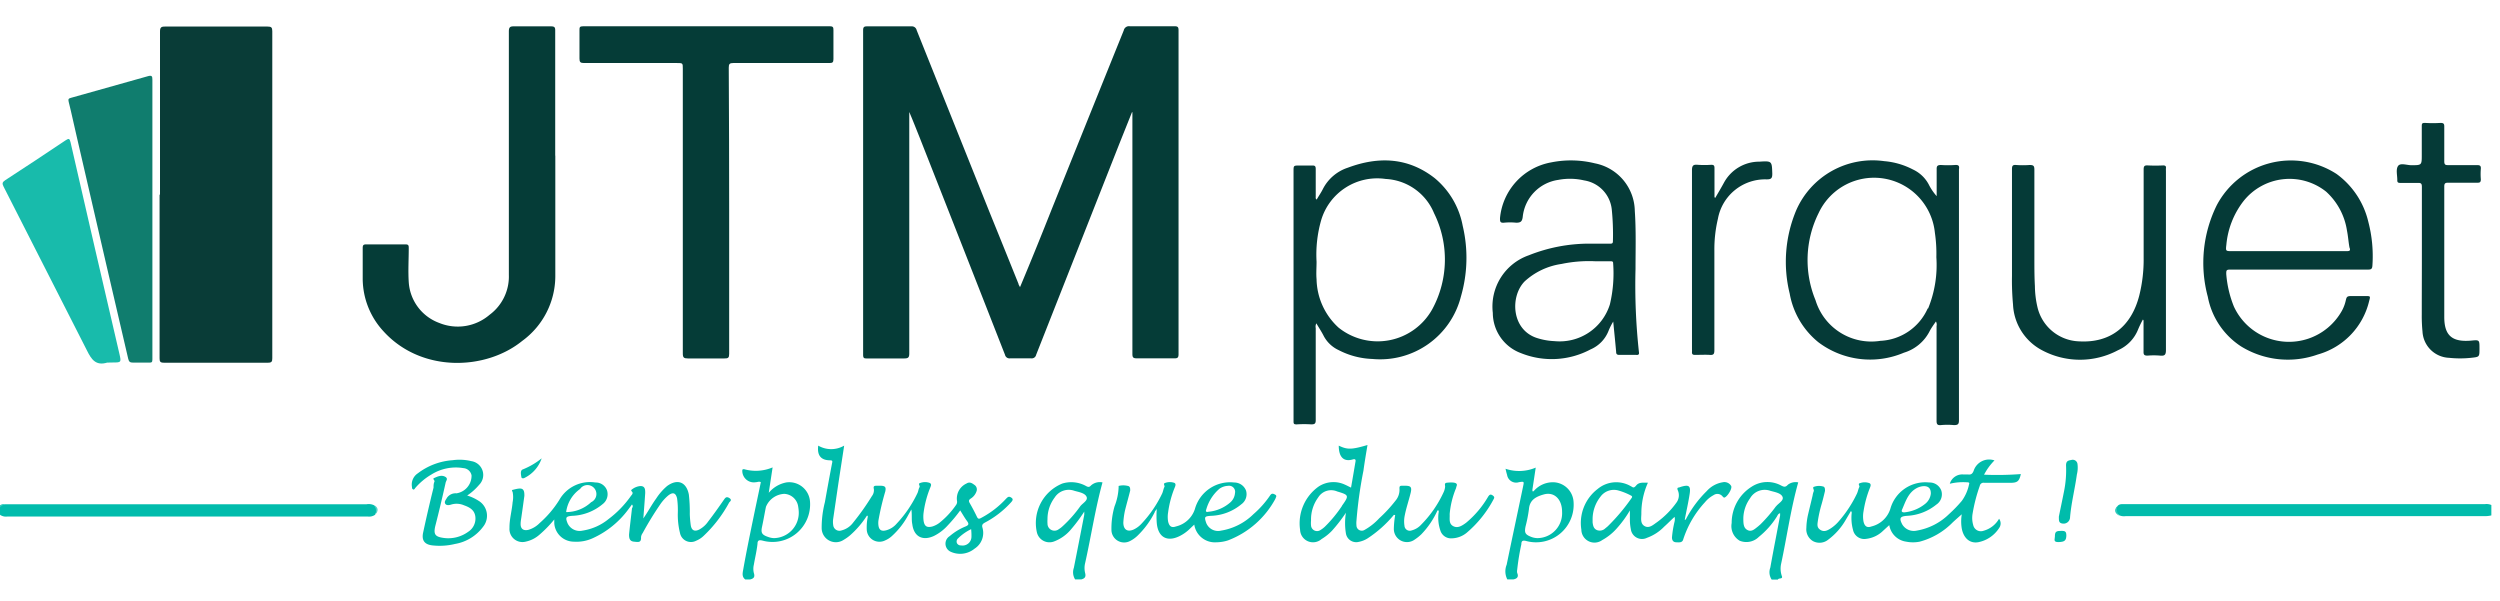 <svg xmlns="http://www.w3.org/2000/svg" viewBox="0 0 240 57.67"><defs><style>.cls-1{fill:#01bcac;}.cls-2{fill:#053c37;}.cls-3{fill:#093c37;}.cls-4{fill:#107d6e;}.cls-5{fill:#18bbab;}.cls-6{fill:#053a37;}.cls-7{fill:#00bcab;}.cls-8{fill:#03bdac;}.cls-9{fill:#01bdac;}.cls-10{fill:#30cabb;}.cls-11{fill:#52d2c6;}.cls-12{fill:#2fc9bb;}.cls-13{fill:#76dbd2;}.cls-14{fill:#5bd4c9;}</style></defs><title>logo</title><g id="Calque_3" data-name="Calque 3"><path class="cls-1" d="M203.3,48.56c.2-.21.47-.16.73-.16h34.5a1.16,1.16,0,0,1,.64.08v1a2.7,2.7,0,0,1-.69.07H204.06a1.19,1.19,0,0,1-.59-.07C203.07,49.16,203,49,203.3,48.56Z"/><path class="cls-2" d="M108.67,10.77l-1.2,3-8,20.29a.43.43,0,0,1-.49.34q-1,0-2,0a.44.44,0,0,1-.5-.34q-4.08-10.42-8.19-20.85c-.33-.82-.65-1.64-1-2.46v.45q0,11.36,0,22.72c0,.39-.09.49-.49.49-1.18,0-2.36,0-3.55,0-.28,0-.39,0-.39-.36q0-15.58,0-31.15c0-.32.11-.37.39-.37,1.45,0,2.89,0,4.33,0A.47.47,0,0,1,88,2.9l7,17.48c.93,2.29,1.86,4.59,2.78,6.88,0,.09.09.18.14.31C99,25,100,22.52,101,20q3.43-8.54,6.88-17.08a.51.51,0,0,1,.58-.4c1.43,0,2.86,0,4.29,0,.3,0,.39.07.39.38q0,15.56,0,31.11c0,.34-.12.4-.42.39-1.2,0-2.4,0-3.6,0-.36,0-.41-.12-.41-.44q0-11.38,0-22.76v-.43Z"/><path class="cls-3" d="M15.36,18.69c0-5.22,0-10.44,0-15.66,0-.39.11-.49.5-.48,3.28,0,6.55,0,9.83,0,.35,0,.45.08.45.44q0,15.69,0,31.39c0,.32-.05.44-.41.44q-5,0-10,0c-.36,0-.41-.12-.41-.43q0-7.86,0-15.7Z"/><path class="cls-2" d="M70,20.25c0,4.57,0,9.15,0,13.72,0,.36-.09.45-.45.44q-1.75,0-3.51,0c-.39,0-.49-.08-.49-.48q0-13.66,0-27.32c0-.56,0-.56-.57-.56-3,0-6,0-8.93,0-.34,0-.42-.1-.42-.43,0-.9,0-1.8,0-2.71,0-.28,0-.39.37-.39q11.82,0,23.65,0c.28,0,.37.07.36.36q0,1.4,0,2.79c0,.32-.09.38-.38.38-3.08,0-6.15,0-9.23,0-.36,0-.44.09-.44.45Q70,13.36,70,20.25Z"/><path class="cls-2" d="M53.31,14.92V26.53a7.71,7.71,0,0,1-3.18,6.2c-3.5,2.84-9.68,3.07-13.31-.92a7.47,7.47,0,0,1-2-5c0-1,0-2,0-3,0-.26.06-.35.33-.35,1.26,0,2.51,0,3.77,0,.29,0,.32.1.32.35,0,1.09-.07,2.18,0,3.27A4.47,4.47,0,0,0,42.16,31,4.69,4.69,0,0,0,47,30.22a4.57,4.57,0,0,0,1.85-3.83c0-7.79,0-15.57,0-23.36,0-.43.12-.51.53-.5,1.17,0,2.34,0,3.51,0,.35,0,.42.1.41.43,0,4,0,8,0,12Z"/><path class="cls-4" d="M14.63,21.05c0,4.48,0,9,0,13.46,0,.26-.07.31-.3.3-.52,0-1,0-1.56,0-.28,0-.39-.07-.46-.36-.7-3-1.41-6.07-2.12-9.11Q8.78,19.22,7.36,13.09C7.1,12,6.87,10.86,6.59,9.76c-.06-.25,0-.31.23-.37C9.28,8.71,11.73,8,14.18,7.32c.41-.12.45,0,.45.35q0,6.69,0,13.38Z"/><path class="cls-5" d="M10.29,34.81c-1.1.33-1.52-.31-1.95-1.18q-4-7.89-8-15.72c-.15-.3-.12-.42.16-.61q2.91-1.89,5.8-3.83c.29-.19.38-.2.47.18Q9.1,23.84,11.47,34c.18.79.17.8-.66.8Z"/><path class="cls-6" d="M205.72,30.67a10.32,10.32,0,0,0-.46.95,3.64,3.64,0,0,1-1.93,2,7.74,7.74,0,0,1-7.3,0,5.23,5.23,0,0,1-2.78-4.39,25.19,25.19,0,0,1-.1-2.75c0-3.41,0-6.82,0-10.24,0-.31.06-.43.4-.4a9.26,9.26,0,0,0,1.29,0c.36,0,.46.07.46.44,0,2.84,0,5.68,0,8.52,0,.88,0,1.77.05,2.66a9.3,9.3,0,0,0,.24,2,4.25,4.25,0,0,0,4,3.31c2.94.17,5-1.36,5.78-4.4a14.2,14.2,0,0,0,.42-3.61c0-2.83,0-5.65,0-8.48,0-.32.07-.42.4-.4a14.42,14.42,0,0,0,1.47,0c.2,0,.3.06.27.27a2.25,2.25,0,0,0,0,.26c0,5.73,0,11.47,0,17.2,0,.46-.13.57-.55.53a7,7,0,0,0-1.21,0c-.3,0-.4-.07-.39-.38,0-1,0-2,0-3Z"/><path class="cls-6" d="M232.5,24.56c0-2.21,0-4.42,0-6.63,0-.3-.08-.38-.38-.37-.56,0-1.13,0-1.69,0-.23,0-.3-.06-.29-.29,0-.46-.15-1,.07-1.33s.84-.08,1.28-.08c1,0,1,0,1-1s0-1.81,0-2.71c0-.26,0-.36.33-.35a12,12,0,0,0,1.47,0c.29,0,.37.08.36.37,0,1.1,0,2.2,0,3.31,0,.31.09.38.38.37.93,0,1.85,0,2.78,0,.29,0,.37.09.35.36a5.9,5.9,0,0,0,0,1c0,.28-.09.34-.35.33-.92,0-1.85,0-2.77,0-.29,0-.39.05-.39.37q0,6.26,0,12.52v0c0,1.79.76,2.42,2.56,2.27.82-.08.82-.08.82.75s0,.81-.8.9a10,10,0,0,1-2.12,0,2.66,2.66,0,0,1-2.55-2.52,14.81,14.81,0,0,1-.07-1.63C232.49,28.37,232.5,26.47,232.5,24.56Z"/><path class="cls-6" d="M164.66,19c.29-.49.59-1,.85-1.48a3.85,3.85,0,0,1,3.39-2c1.22-.08,1.2-.05,1.24,1.15,0,.44-.09.55-.55.55A4.61,4.61,0,0,0,164.92,21a12.73,12.73,0,0,0-.34,3.07q0,4.77,0,9.55c0,.35-.07.48-.44.45s-1,0-1.43,0c-.21,0-.29-.07-.28-.27a2.17,2.17,0,0,0,0-.26q0-8.6,0-17.2c0-.45.13-.56.55-.52a9.4,9.4,0,0,0,1.3,0c.25,0,.31.08.31.32,0,.93,0,1.86,0,2.79Z"/><path class="cls-1" d="M.47,48.41H35.18a1.19,1.19,0,0,1,.72.09c.33.33.35.47.09.93a1,1,0,0,1-.66.16H.69A1,1,0,0,1,0,49.42C-.29,48.84-.16,48.54.47,48.41Z"/><path class="cls-7" d="M44.85,47.57a4.4,4.4,0,0,1,1.07.49,1.68,1.68,0,0,1,.48,2.48,4.25,4.25,0,0,1-2.72,1.68,6.2,6.2,0,0,1-2.15.14c-.77-.08-1.07-.48-.91-1.23.31-1.44.64-2.88,1-4.32,0-.18,0-.37.08-.55s-.25-.28,0-.38.63-.31,1-.13.12.39.08.59c-.31,1.4-.64,2.79-1,4.19-.17.77,0,1,.8,1.11a3.25,3.25,0,0,0,2.37-.59,1.51,1.51,0,0,0,.68-1.48c-.09-.62-.55-.87-1.08-1.06a1.79,1.79,0,0,0-1.21-.08c-.2.07-.49.12-.6-.08s.07-.37.16-.55a1,1,0,0,1,.92-.44,1.71,1.71,0,0,0,1.45-1.72.86.86,0,0,0-.78-.7,4.41,4.41,0,0,0-3.07.61,6.16,6.16,0,0,0-1.55,1.29c-.06.07-.11.21-.22.14s-.09-.14-.1-.23a1.29,1.29,0,0,1,.56-1.31,6.2,6.2,0,0,1,3.34-1.26,4.75,4.75,0,0,1,1.8.09A1.34,1.34,0,0,1,46,46.54,5.48,5.48,0,0,1,44.85,47.57Z"/><path class="cls-7" d="M197.65,49.6c.15-.75.33-1.58.49-2.4a10.18,10.18,0,0,0,.2-2.52c0-.43.21-.47.5-.52a.46.46,0,0,1,.6.39,2.69,2.69,0,0,1-.06,1c-.19,1.4-.55,2.77-.66,4.18a.62.62,0,0,1-.72.53C197.61,50.21,197.66,49.93,197.65,49.6Z"/><path class="cls-8" d="M52,44a3.24,3.24,0,0,1-1.63,1.87c-.11.07-.3.08-.32-.08s-.15-.64.15-.73A7.1,7.1,0,0,0,52,44Z"/><path class="cls-9" d="M197.27,51.51c0-.48.11-.55.69-.55.29,0,.41.11.41.4,0,.52-.15.66-.73.68S197.28,51.74,197.27,51.51Z"/><path class="cls-10" d="M.47,48.41c-.56.25-.61.37-.44,1a.48.48,0,0,1-.21-.65A.55.55,0,0,1,.47,48.41Z"/><path class="cls-11" d="M36,49.42a.87.87,0,0,0-.09-.93C36.33,48.72,36.36,49.07,36,49.42Z"/><path class="cls-12" d="M203.3,48.56a.84.84,0,0,0,.17.95C203,49.29,202.91,48.92,203.3,48.56Z"/><path class="cls-13" d="M147.24,47.18c0,.07-.09.15-.14.11s0-.19,0-.28C147.17,47.07,147.15,47.16,147.24,47.18Z"/><path class="cls-14" d="M83.21,49.51c0-.08.09-.21.14-.17s0,.18,0,.26Z"/><path class="cls-7" d="M105.84,46.31a1.27,1.27,0,0,0-1.1.29c-.17.19-.28.16-.46.07a2.93,2.93,0,0,0-2.3-.25,4.09,4.09,0,0,0-2.44,4.68,1.24,1.24,0,0,0,1.7.86,3.91,3.91,0,0,0,1.62-1.19,14.61,14.61,0,0,0,1.23-1.66c0,.17,0,.24,0,.3-.33,1.7-.66,3.4-1,5.1a1.28,1.28,0,0,0,.12,1.11h.61c.32-.09.45-.24.35-.62a2,2,0,0,1,0-.93C104.75,51.48,105.14,48.87,105.84,46.31Zm-2.14,2.3A12,12,0,0,1,102,50.53a2,2,0,0,1-.34.26.67.67,0,0,1-1.1-.52,3.08,3.08,0,0,1,0-.43,3.42,3.42,0,0,1,.69-2.08,1.6,1.6,0,0,1,1.9-.64c.43.12,1,.21,1.16.57S103.93,48.3,103.7,48.61Z"/><path class="cls-7" d="M171,54.07c.55-2.58.91-5.2,1.63-7.76a1.21,1.21,0,0,0-1,.23c-.24.27-.4.19-.64.07a2.77,2.77,0,0,0-2.81.1,4.1,4.1,0,0,0-1.94,3.5,1.63,1.63,0,0,0,.77,1.7,1.7,1.7,0,0,0,1.84-.37,7.92,7.92,0,0,0,1.72-1.93c.08-.12.11-.29.32-.34,0,.09,0,.16,0,.22-.31,1.66-.64,3.32-.94,5a1.27,1.27,0,0,0,.13,1.15h.6c.06-.19.52,0,.37-.36A2.19,2.19,0,0,1,171,54.07Zm-.51-5.46A14.45,14.45,0,0,1,169,50.34l-.23.2c-.3.23-.6.55-1,.35s-.41-.62-.41-1.15a3.4,3.4,0,0,1,.65-1.91,1.62,1.62,0,0,1,1.95-.71c.43.12,1,.21,1.16.57S170.73,48.31,170.5,48.61Z"/><path class="cls-7" d="M151.06,48.15a2,2,0,0,0-1.85-1.85,2.42,2.42,0,0,0-2,.88c-.2,0-.12-.08-.1-.17l.32-2.12a4.06,4.06,0,0,1-2.9.11c.05.21.09.4.15.59a.88.88,0,0,0,1.14.7c.51-.08.5-.08.39.44-.52,2.5-1.06,5-1.57,7.48a1.7,1.7,0,0,0,.06,1.41h.6c.35-.07.51-.25.35-.62a.76.76,0,0,1,0-.3,22.73,22.73,0,0,1,.4-2.45c0-.34.14-.4.48-.31A3.61,3.61,0,0,0,151.06,48.15Zm-3.45,3.51a1.71,1.71,0,0,1-.59-.11c-.6-.23-.69-.4-.57-1a13.85,13.85,0,0,0,.33-1.68c.07-.9.71-1.2,1.41-1.4,1-.29,1.77.44,1.77,1.66A2.39,2.39,0,0,1,147.61,51.66Z"/><path class="cls-7" d="M77.76,48.13a2,2,0,0,0-2.25-1.82,2.9,2.9,0,0,0-1.71,1l.37-2.44a4.12,4.12,0,0,1-2.74.17c-.09,0-.16,0-.17.12a1.11,1.11,0,0,0,1.31,1.13c.15,0,.3-.1.47,0-.23,1.12-.47,2.23-.7,3.35-.35,1.7-.7,3.39-1,5.09-.06.32-.12.66.21.9H72c.34-.08.5-.22.37-.62a1.68,1.68,0,0,1,0-.8c.11-.65.27-1.29.35-2,0-.35.16-.39.49-.31A3.61,3.61,0,0,0,77.76,48.13ZM74.3,51.66a1.79,1.79,0,0,1-.55-.11c-.62-.21-.72-.4-.59-1s.24-1.26.37-1.89a2,2,0,0,1,1.77-1.25,1.42,1.42,0,0,1,1.33,1.25,3.87,3.87,0,0,1,.05.45A2.43,2.43,0,0,1,74.3,51.66Z"/><path class="cls-6" d="M140.42,21.68a7.8,7.8,0,0,0-2.69-4.58c-2.56-2-5.4-2.1-8.34-1a4.13,4.13,0,0,0-2.4,2.06c-.17.34-.39.65-.59,1a.21.21,0,0,1-.09-.22c0-.91,0-1.81,0-2.71,0-.27-.07-.35-.34-.34s-.81,0-1.21,0c-.58,0-.58,0-.58.55V34.29c0,2,0,4.08,0,6.11,0,.26,0,.35.32.34a10.74,10.74,0,0,1,1.39,0c.35,0,.42-.1.42-.42q0-4.41,0-8.82a.7.7,0,0,1,.06-.46c.24.42.5.8.7,1.2a3.08,3.08,0,0,0,1.44,1.37,7.57,7.57,0,0,0,3.23.85,8,8,0,0,0,8.51-6A13.28,13.28,0,0,0,140.42,21.68Zm-2.92,8a6,6,0,0,1-9,1.77,6.45,6.45,0,0,1-2.11-4.65c-.05-.55,0-1.11,0-1.67a12,12,0,0,1,.43-3.95,5.61,5.61,0,0,1,6.2-4,5.31,5.31,0,0,1,4.65,3.29A10,10,0,0,1,137.5,29.68Z"/><path class="cls-6" d="M188.06,16.34v-.09c.05-.3,0-.44-.38-.41a10,10,0,0,1-1.34,0c-.36,0-.43.11-.42.43,0,.86,0,1.71,0,2.56a5.2,5.2,0,0,1-.77-1.14,3.3,3.3,0,0,0-1.51-1.42,7.25,7.25,0,0,0-2.76-.8,8,8,0,0,0-8.44,4.71,12.76,12.76,0,0,0-.63,8,7.74,7.74,0,0,0,2.76,4.68,8.26,8.26,0,0,0,8.2,1,4.09,4.09,0,0,0,2.44-2c.18-.36.42-.68.64-1a.64.64,0,0,1,.06.44c0,3,0,6.05,0,9.08,0,.31.05.46.41.43a6.63,6.63,0,0,1,1.26,0c.41,0,.48-.11.48-.49Q188.06,28.3,188.06,16.34Zm-3,13.27a5.24,5.24,0,0,1-4.54,3.11,5.6,5.6,0,0,1-6.23-3.9,10.11,10.11,0,0,1,.3-8.37,5.87,5.87,0,0,1,11.16,1.9,13.7,13.7,0,0,1,.14,2.34A11,11,0,0,1,185.1,29.61Z"/><path class="cls-6" d="M227.36,21.3a7.92,7.92,0,0,0-3.05-4.6,8.05,8.05,0,0,0-11.5,3,12.5,12.5,0,0,0-.86,8.79,7.29,7.29,0,0,0,3.2,4.77,8.56,8.56,0,0,0,7.36.77,7,7,0,0,0,4.93-5.14c.13-.47.13-.47-.38-.47s-.87,0-1.3,0-.48.06-.56.4a3.74,3.74,0,0,1-.37,1,5.82,5.82,0,0,1-10.38-.4,10.51,10.51,0,0,1-.73-3.12c0-.32,0-.42.36-.42,2.21,0,4.42,0,6.63,0s4.42,0,6.63,0c.28,0,.39-.06.41-.37A13,13,0,0,0,227.36,21.3Zm-2.08,2.81h-11c-.62,0-.62,0-.55-.61a8,8,0,0,1,1.66-4.21,5.64,5.64,0,0,1,7.92-.89,6.34,6.34,0,0,1,2,3.74c.11.54.14,1.08.24,1.62C225.68,24.07,225.55,24.11,225.28,24.11Z"/><path class="cls-6" d="M157.34,33.82a59,59,0,0,1-.33-8c0-1.86.06-3.73-.07-5.59a4.73,4.73,0,0,0-3.83-4.55,9.6,9.6,0,0,0-4.2-.09A6,6,0,0,0,144,20.94c0,.31,0,.47.38.44a5.72,5.72,0,0,1,1.17,0c.44,0,.57-.12.63-.54a4,4,0,0,1,3.41-3.57,6,6,0,0,1,2.49.05,3.15,3.15,0,0,1,2.65,2.79,23.86,23.86,0,0,1,.11,3.05c0,.25-.14.23-.31.23l-2,0a15.63,15.63,0,0,0-5.77,1.12,5.21,5.21,0,0,0-3.45,5.53,4.13,4.13,0,0,0,2.7,3.86,7.92,7.92,0,0,0,6.69-.36,3.2,3.2,0,0,0,1.72-1.78,6.2,6.2,0,0,1,.45-.89c.1,1.05.2,2,.28,2.91,0,.21.08.29.3.29.54,0,1.07,0,1.61,0C157.31,34.1,157.37,34,157.34,33.82Zm-2.79-4.6a5.05,5.05,0,0,1-5.31,3.53,6.36,6.36,0,0,1-1.78-.33c-2.39-.85-2.48-4-1.09-5.41a6.64,6.64,0,0,1,3.53-1.67,12.9,12.9,0,0,1,3.22-.26h1.47c.13,0,.28,0,.27.18A12.89,12.89,0,0,1,154.55,29.22Z"/><path class="cls-7" d="M190.47,45.57a5.6,5.6,0,0,1,1-1.37,1.56,1.56,0,0,0-2,1c-.11.27-.24.39-.53.35-.14,0-.29,0-.44,0a1.25,1.25,0,0,0-1.32.89,5.44,5.44,0,0,1,1.64-.14c.11,0,.29,0,.21.19a4.1,4.1,0,0,1-.7,1.6,13.43,13.43,0,0,1-1.23,1.27A5.81,5.81,0,0,1,184,50.94a1.29,1.29,0,0,1-1.38-.59c-.32-.61-.22-.78.45-.83a4.85,4.85,0,0,0,2.82-1.08,1.18,1.18,0,0,0,.47-1.36,1.19,1.19,0,0,0-1.15-.76,3.48,3.48,0,0,0-3.74,2.54,2.53,2.53,0,0,1-1.81,1.68c-.41.15-.65,0-.76-.46a2.7,2.7,0,0,1,0-1,10.17,10.17,0,0,1,.61-2.24c.06-.16.15-.36-.05-.46a1.3,1.3,0,0,0-.89,0c-.27.06,0,.26-.08.39s-.13.42-.22.61A11.62,11.62,0,0,1,176.56,50a3.68,3.68,0,0,1-.8.72c-.29.18-.62.39-1,.15s-.28-.57-.24-.9a12.2,12.2,0,0,1,.36-1.59c.12-.42.22-.83.32-1.25,0-.16,0-.34-.13-.41a1.43,1.43,0,0,0-.89,0c-.25.05,0,.29-.06.44a1.76,1.76,0,0,0-.11.41c-.14.6-.29,1.2-.43,1.8a6.45,6.45,0,0,0-.17,1.32,1.31,1.31,0,0,0,.66,1.27,1.33,1.33,0,0,0,1.46-.17,6.21,6.21,0,0,0,1.67-1.9l.49-.83c.12.12.06.22.06.32a4.42,4.42,0,0,0,.14,1.49,1.1,1.1,0,0,0,1.26.86,2.76,2.76,0,0,0,1.61-.76l.61-.56A1.91,1.91,0,0,0,183,52a3.3,3.3,0,0,0,1.29,0,6.94,6.94,0,0,0,3.17-1.85c.29-.27.59-.53.87-.78a4.21,4.21,0,0,0,0,1.37c.18.95.81,1.48,1.64,1.3a3.09,3.09,0,0,0,1.94-1.34.75.75,0,0,0,0-.9,2.45,2.45,0,0,1-1.48,1.15.75.75,0,0,1-1-.54,2.44,2.44,0,0,1-.06-1.11,15.53,15.53,0,0,1,.69-2.66.36.36,0,0,1,.43-.29H193c.68,0,.85-.16,1-.84A29.43,29.43,0,0,1,190.47,45.57Zm-7.88,3.37c.35-.79.59-1.66,1.45-2.1a1.54,1.54,0,0,1,.66-.17c.44,0,.67.23.66.72a1.46,1.46,0,0,1-.57,1,3.77,3.77,0,0,1-2,.8C182.63,49.18,182.51,49.13,182.59,48.94Z"/><path class="cls-7" d="M70,47.8c-.24-.13-.34-.06-.48.14-.5.72-1,1.43-1.54,2.13a2.44,2.44,0,0,1-.86.77c-.43.21-.71.09-.8-.37a10.17,10.17,0,0,1-.1-1.11,14.7,14.7,0,0,0-.09-1.88c-.23-1.21-1.09-1.55-2.09-.82A5.45,5.45,0,0,0,63,47.85c-.45.62-.8,1.29-1.24,1.92.06-.81.13-1.63.18-2.44,0-.32,0-.67-.46-.67a1.52,1.52,0,0,0-.83.34c-.16.1.08.2.08.32s-.09.2-.16.29a9.85,9.85,0,0,1-2.15,2.22,5.16,5.16,0,0,1-2.5,1.11,1.27,1.27,0,0,1-1.43-.7c-.23-.57-.17-.67.44-.72a4.83,4.83,0,0,0,2.93-1.13,1.19,1.19,0,0,0,.41-1.32,1.15,1.15,0,0,0-1.11-.75A3.38,3.38,0,0,0,53.69,48a10,10,0,0,1-1.89,2.22,2.46,2.46,0,0,1-1.06.64c-.48.12-.77-.08-.76-.57,0-.23.05-.46.08-.69.1-.68.19-1.36.28-2,0-.24,0-.53-.2-.65s-.62,0-.93.08c-.09,0-.06.12,0,.19a2.5,2.5,0,0,1,0,1c-.07.83-.31,1.63-.3,2.47A1.25,1.25,0,0,0,50.46,52a2.9,2.9,0,0,0,1.33-.67,11.6,11.6,0,0,0,1.42-1.46c0,.16,0,.26,0,.35A1.89,1.89,0,0,0,55.09,52a3.75,3.75,0,0,0,1.81-.33,8.72,8.72,0,0,0,3.42-2.77l.35-.47c.13.15.06.26,0,.37-.09.84-.2,1.68-.28,2.52,0,.34.05.64.47.68s.71.12.68-.44a.81.81,0,0,1,.16-.39,30.63,30.63,0,0,1,1.71-2.79,4.18,4.18,0,0,1,.75-.82c.44-.34.71-.25.84.28a8.33,8.33,0,0,1,.07,1.41,7.25,7.25,0,0,0,.21,1.92,1.07,1.07,0,0,0,1.55.74,2.26,2.26,0,0,0,.69-.44A12.62,12.62,0,0,0,70,48.24C70.1,48.12,70.31,48,70,47.8Zm-14.3-.88a.86.86,0,1,1,1.05,1.29,3.5,3.5,0,0,1-2.4.95A3.22,3.22,0,0,1,55.72,46.92Z"/><path class="cls-7" d="M97.05,47.75c-.23-.14-.33,0-.46.12a8.88,8.88,0,0,1-2.38,1.84c-.24.14-.33.11-.44-.13-.21-.44-.44-.87-.68-1.29-.11-.19-.09-.3.09-.42a1.32,1.32,0,0,0,.56-.69.52.52,0,0,0-.21-.64c-.23-.17-.45-.31-.75-.12a1.59,1.59,0,0,0-.91,1.65.51.51,0,0,1-.09.41,8,8,0,0,1-1.58,1.7,2.14,2.14,0,0,1-.72.37c-.47.11-.72,0-.81-.52a3,3,0,0,1,0-.85,9.69,9.69,0,0,1,.63-2.36c.06-.16.17-.35-.05-.46a1.3,1.3,0,0,0-.89,0c-.29.06,0,.28-.09.42s-.11.39-.2.57a11.35,11.35,0,0,1-2,2.93,2,2,0,0,1-1,.63c-.42.11-.68,0-.74-.47a1.85,1.85,0,0,1,0-.47,24.73,24.73,0,0,1,.66-2.8c.08-.4,0-.52-.43-.54H84.2c-.22,0-.39,0-.31.31a.93.93,0,0,1-.19.69,23.57,23.57,0,0,1-1.79,2.53,2,2,0,0,1-1.12.76.6.6,0,0,1-.8-.5,2,2,0,0,1,0-.64c.2-1.35.39-2.69.59-4l.46-3a2.47,2.47,0,0,1-2.49,0c-.12.93.25,1.4,1.12,1.41.24,0,.26.06.21.27q-.36,1.88-.69,3.75a9.84,9.84,0,0,0-.31,2.47A1.36,1.36,0,0,0,81,51.82a4,4,0,0,0,.63-.45,8.85,8.85,0,0,0,1.59-1.86c.11-.06.13,0,.09.09a5,5,0,0,0-.1,1.28,1.22,1.22,0,0,0,1.76,1,2.24,2.24,0,0,0,.62-.39,7.42,7.42,0,0,0,1.63-2.1l.27-.48c.08.49,0,1,.09,1.41.15,1.21,1,1.63,2.08,1.13A4.42,4.42,0,0,0,91,50.42,13.75,13.75,0,0,0,92.18,49c.23.36.41.69.64,1s.18.41-.15.55a5.51,5.51,0,0,0-1.5.92.85.85,0,0,0,.08,1.49,2.18,2.18,0,0,0,2.31-.29,1.79,1.79,0,0,0,.76-2c-.08-.26,0-.37.21-.49a9.12,9.12,0,0,0,2.57-2C97.25,48,97.27,47.88,97.05,47.75Zm-3.79,3.79a.85.85,0,0,1-1,.82.41.41,0,0,1-.39-.21.4.4,0,0,1,.11-.47,4.57,4.57,0,0,1,1.25-.88A5.88,5.88,0,0,1,93.26,51.54Z"/><path class="cls-7" d="M143.31,47.57c-.23-.17-.33-.07-.46.13a9.35,9.35,0,0,1-2.11,2.49c-.36.26-.78.56-1.23.32s-.32-.72-.34-1.13c0,0,0,0,0-.05a8.35,8.35,0,0,1,.62-2.49c0-.14.16-.31,0-.43s-.58-.1-.88-.07-.16.25-.18.4a1.63,1.63,0,0,1-.17.57,10.85,10.85,0,0,1-2.13,3.06,1.87,1.87,0,0,1-.91.55.51.51,0,0,1-.69-.44,2.76,2.76,0,0,1,0-.86c.14-.79.41-1.55.6-2.33.12-.53,0-.65-.51-.66h-.26c-.23,0-.33,0-.31.3a1.6,1.6,0,0,1-.37,1.12,13.46,13.46,0,0,1-1.58,1.71A5.71,5.71,0,0,1,131,50.87a.51.51,0,0,1-.78-.44,2.06,2.06,0,0,1,0-.43,40.91,40.91,0,0,1,.67-4.81c.11-.82.25-1.63.39-2.47-1.52.45-1.94.46-2.76.06,0,1.1.47,1.59,1.37,1.32.17-.05.28,0,.24.2-.14.83-.28,1.66-.43,2.51-.22-.1-.39-.2-.58-.28a2.6,2.6,0,0,0-2.52.17,4.33,4.33,0,0,0-1.79,4.17,1.24,1.24,0,0,0,2.06.88,4.86,4.86,0,0,0,1-.8,15.06,15.06,0,0,0,1.34-1.73,6.1,6.1,0,0,0,0,2,1,1,0,0,0,1.23.8,2.45,2.45,0,0,0,.87-.35,11.37,11.37,0,0,0,2.5-2.24c.21,0,.09.11.1.19a8.32,8.32,0,0,0-.1,1.11,1.26,1.26,0,0,0,2,1.07,4.48,4.48,0,0,0,.64-.51A8.11,8.11,0,0,0,138,49c.14,0,.14,0,.09.34a3.77,3.77,0,0,0,.18,1.57,1.07,1.07,0,0,0,1.12.77,2.33,2.33,0,0,0,1.43-.55,10.88,10.88,0,0,0,2.59-3.25C143.48,47.74,143.44,47.67,143.31,47.57Zm-14.48,1a12.48,12.48,0,0,1-1.65,2,2.59,2.59,0,0,1-.41.31.58.58,0,0,1-.91-.42,2.43,2.43,0,0,1,0-.49,3.58,3.58,0,0,1,.69-2.22,1.46,1.46,0,0,1,1.82-.57C129.51,47.52,129.53,47.57,128.83,48.55Z"/><path class="cls-7" d="M122.39,47.47c-.2-.1-.31-.12-.46.09a9.13,9.13,0,0,1-1.6,1.8,5.73,5.73,0,0,1-3.11,1.58,1.22,1.22,0,0,1-1.43-.76c-.19-.56-.15-.62.45-.66a4.81,4.81,0,0,0,2.93-1.11,1.19,1.19,0,0,0,.45-1.31,1.21,1.21,0,0,0-1.14-.78,3.5,3.5,0,0,0-3.77,2.55,2.52,2.52,0,0,1-1.82,1.67c-.41.15-.64,0-.75-.47a2.66,2.66,0,0,1,0-.89,9.68,9.68,0,0,1,.61-2.32c.07-.17.18-.39,0-.5a1.3,1.3,0,0,0-.89,0c-.25.07,0,.27-.08.4s-.12.41-.21.61a11.29,11.29,0,0,1-2,2.92,2.43,2.43,0,0,1-.73.54c-.62.28-1,0-1-.67A7.57,7.57,0,0,1,108,49c.16-.64.34-1.27.5-1.91,0-.19,0-.4-.22-.44a1.79,1.79,0,0,0-.89,0,.19.19,0,0,0,0,.08A5.55,5.55,0,0,1,107,48.6a7.65,7.65,0,0,0-.3,2.33,1.22,1.22,0,0,0,1.8,1,2.9,2.9,0,0,0,.73-.53,8.29,8.29,0,0,0,1.62-2.22c0-.08.1-.16.2-.33a9,9,0,0,0,0,1.36c.12,1.37,1,1.86,2.22,1.24a3.84,3.84,0,0,0,.82-.56l.56-.53a2,2,0,0,0,2.13,1.7,3.78,3.78,0,0,0,1.1-.18,8.66,8.66,0,0,0,4.56-4C122.48,47.72,122.63,47.6,122.39,47.47Zm-6.59,1.44a4.06,4.06,0,0,1,1.28-2,1.54,1.54,0,0,1,.81-.27.58.58,0,0,1,.67.69,1.33,1.33,0,0,1-.45.9,3.68,3.68,0,0,1-2.11.9C115.77,49.19,115.73,49.07,115.8,48.91Z"/><path class="cls-7" d="M166.19,46.65a.75.75,0,0,0-.82-.35,2.62,2.62,0,0,0-1.52.84,10.74,10.74,0,0,0-2,2.7c-.05,0-.05.1-.09.08s0-.1,0-.16c.15-.78.33-1.57.45-2.36s-.11-.88-.82-.67l-.21.07c-.16,0-.18.11-.11.27a1.18,1.18,0,0,1-.11,1.15,8.25,8.25,0,0,1-1.9,1.92c-.35.24-.73.61-1.17.37s-.33-.75-.32-1.17a7.21,7.21,0,0,1,.63-3c-.43,0-.85-.07-1.12.26s-.33.16-.53.07a2.78,2.78,0,0,0-3.16.26,4.11,4.11,0,0,0-1.58,3.92,1.26,1.26,0,0,0,2,1,5.23,5.23,0,0,0,1.38-1.1A10.53,10.53,0,0,0,156.47,49c0,.34,0,.62,0,.91a4.41,4.41,0,0,0,.09.89,1.08,1.08,0,0,0,1.55.83,4.32,4.32,0,0,0,1.65-1.07c.33-.29.63-.61,1-.94a1,1,0,0,1,0,.45,10,10,0,0,0-.25,1.52c0,.28.12.46.4.47s.59.06.68-.28a9.61,9.61,0,0,1,2.09-3.57,2.75,2.75,0,0,1,.83-.68.63.63,0,0,1,.85.12c.05.05.11.12.16.12C165.78,47.75,166.33,46.91,166.19,46.65Zm-9.57,1.18a19,19,0,0,1-2.28,2.7l-.23.19a.76.76,0,0,1-.8.17c-.33-.14-.38-.44-.42-.74,0-.09,0-.18,0-.36a3.5,3.5,0,0,1,.75-2.1,1.59,1.59,0,0,1,1.77-.59,6,6,0,0,1,1.12.45C156.65,47.61,156.75,47.66,156.62,47.83Z"/></g></svg>